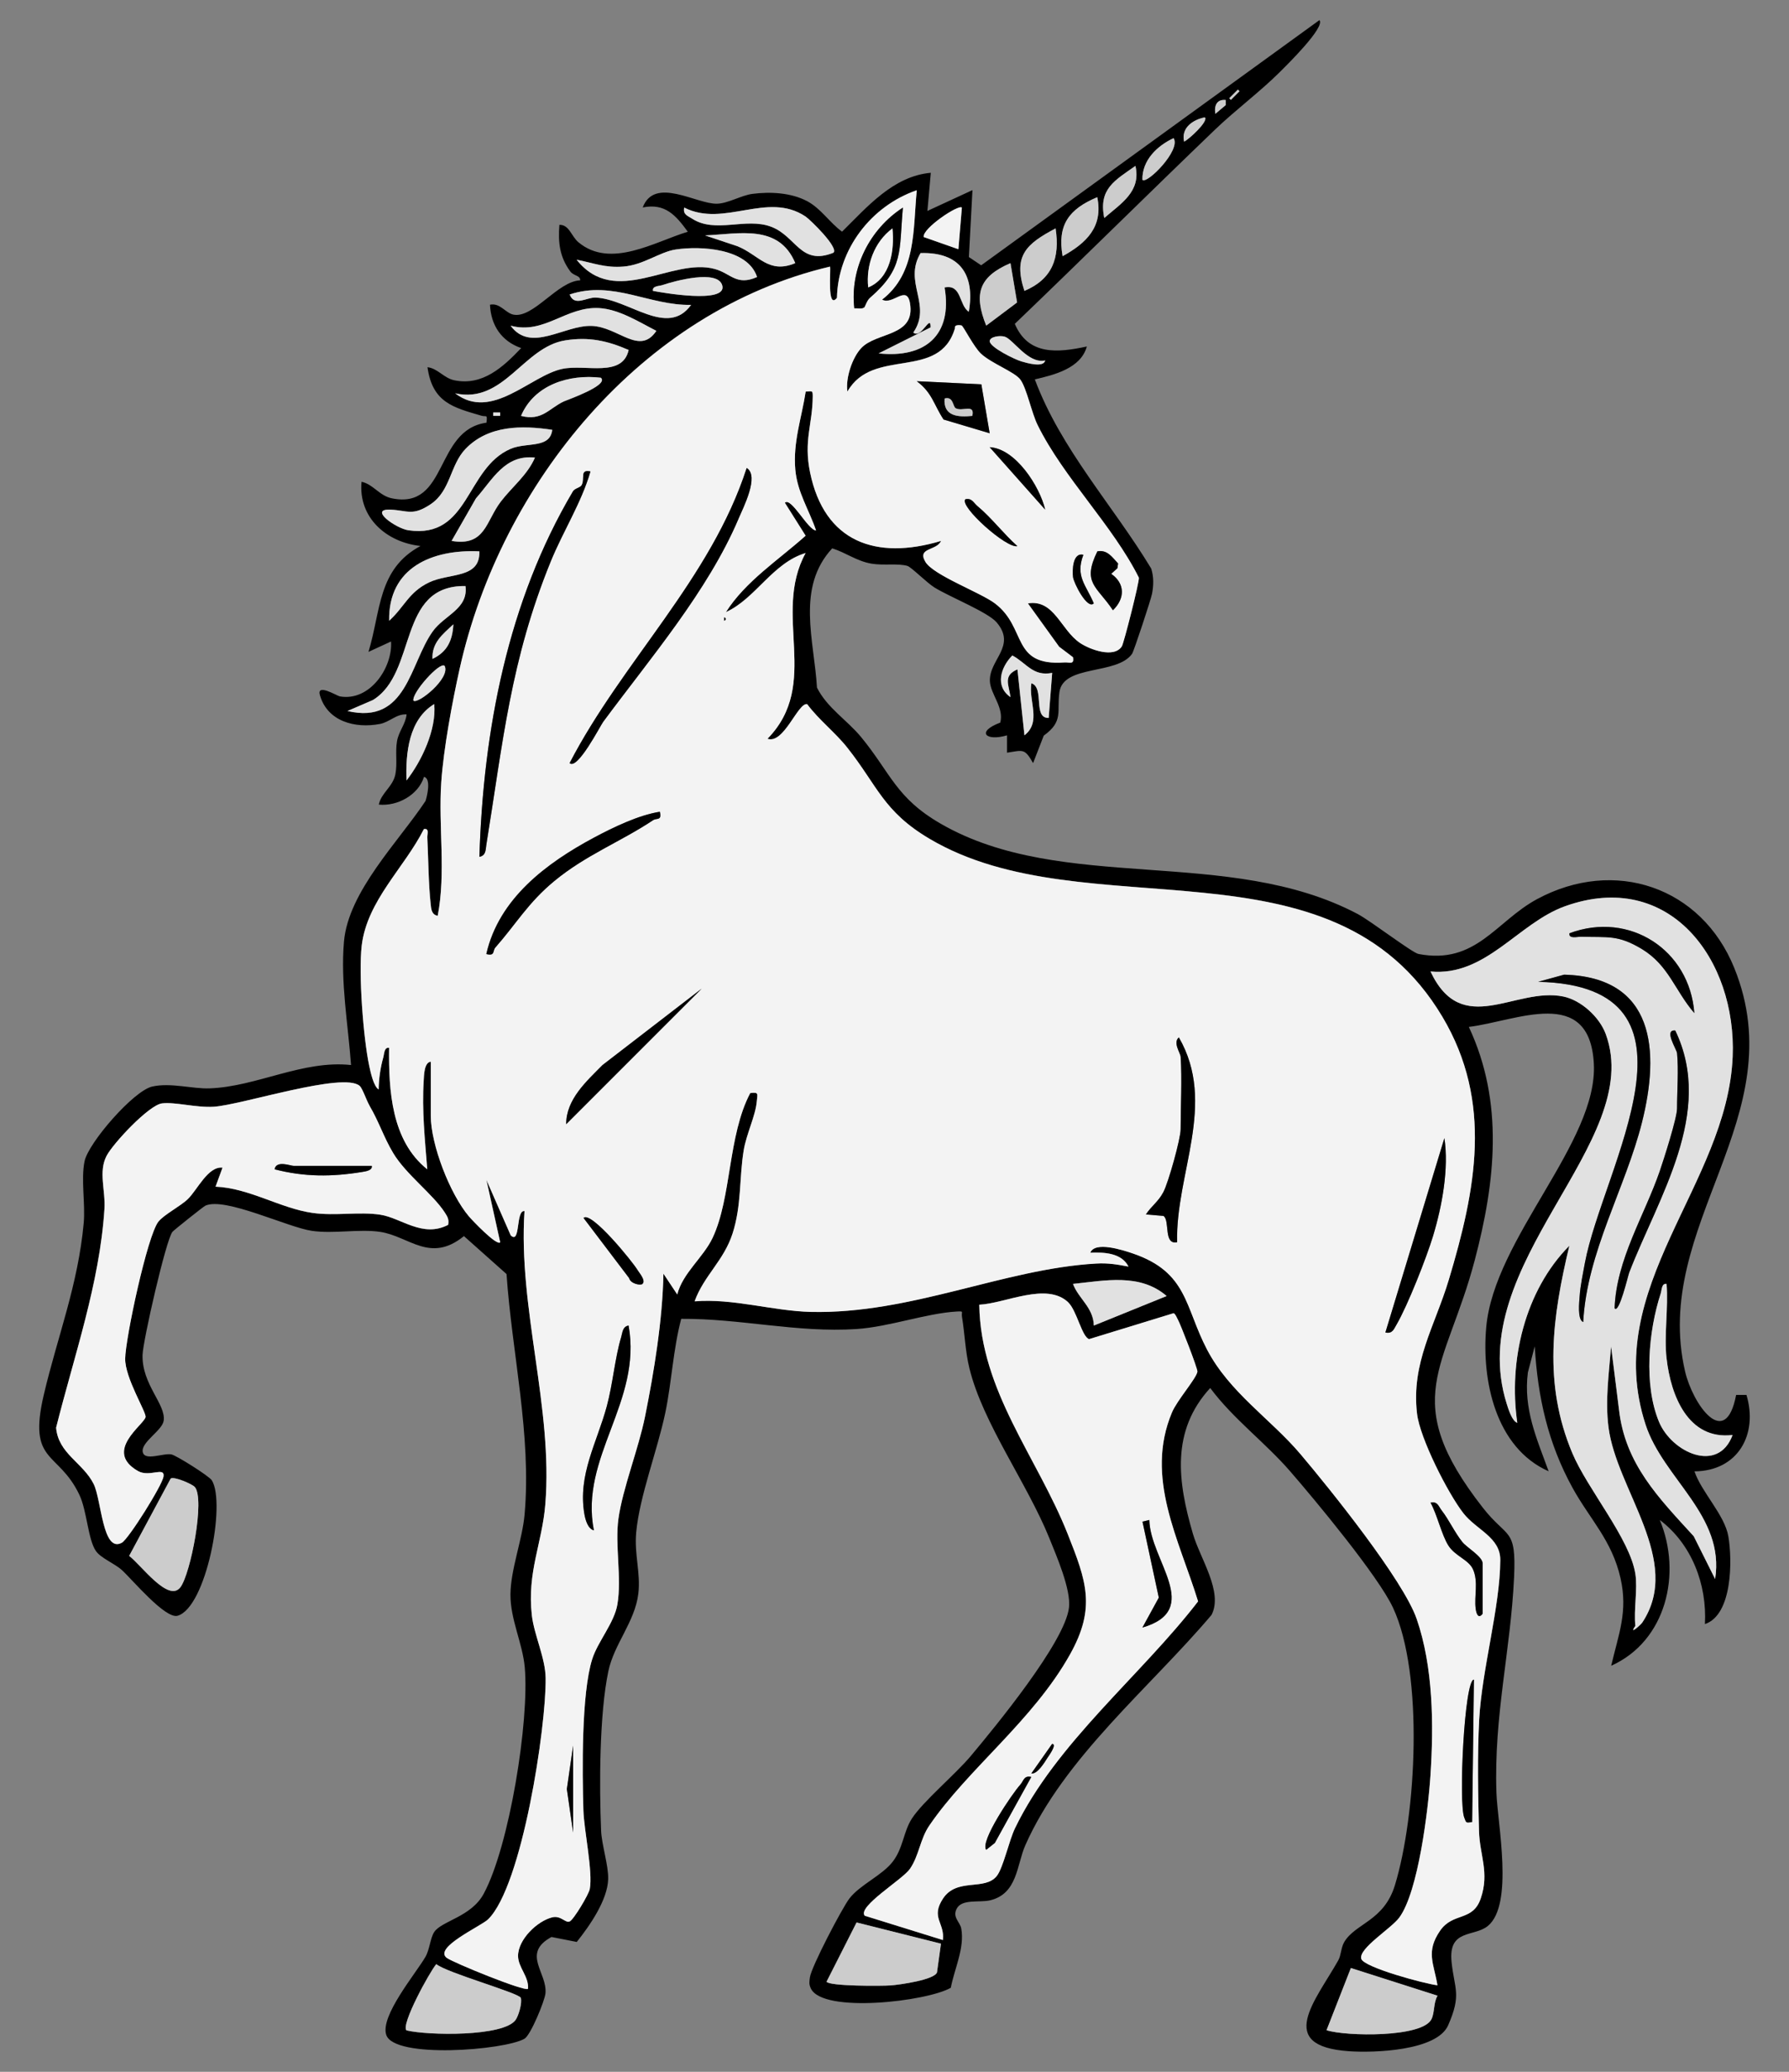 <?xml version="1.0" encoding="UTF-8" standalone="no"?>
<!DOCTYPE svg PUBLIC "-//W3C//DTD SVG 1.1//EN" "http://www.w3.org/Graphics/SVG/1.1/DTD/svg11.dtd">
<svg xmlns="http://www.w3.org/2000/svg" xmlns:xl="http://www.w3.org/1999/xlink" version="1.1" xmlns:dc="http://purl.org/dc/elements/1.1/" viewBox="54 60.75 256.5 297" width="256.5" height="297">
  <rect x="54" y="60.75" width="256.5" height="297" fill="#808080" stroke="none"/>
  <defs>
    <clipPath id="artboard_clip_path">
      <path d="M 54 60.75 L 310.5 60.75 L 310.5 346.5 L 295.926 357.75 L 54 357.75 Z"/>
    </clipPath>
  </defs>
  <g id="Unicorn_Passant_Regardant_(2)" stroke-opacity="1" fill="none" fill-opacity="1" stroke-dasharray="none" stroke="none">
    <title>Unicorn Passant Regardant (2)</title>
    <g id="Unicorn_Passant_Regardant_(2)_Art" clip-path="url(#artboard_clip_path)">
      <title>Art</title>
      <g id="Group_113">
        <g id="Graphic_183">
          <path d="M 243.174 63.635 C 244.065 64.635 238.401 70.18 237.465 71.11 C 234.708 73.858 231.069 76.585 228.237 79.303 C 218.612 88.54 209.13 97.947 199.499 107.175 C 201.436 111.739 205.661 111.321 209.827 110.42 C 208.966 113.555 205.163 114.486 202.371 115.138 C 206.119 125.177 213.57 133.18 219.055 142.254 C 219.433 143.448 219.408 144.672 219.169 145.892 C 219.01 146.703 216.571 154.109 216.312 154.477 C 214.147 157.543 206.458 155.98 205.895 159.967 C 205.502 162.749 206.522 164.143 203.65 166.203 L 202.122 170.14 C 200.898 168.005 200.709 168.289 198.385 168.652 L 198.385 166.164 C 195.304 167.065 193.92 165.646 197.414 164.337 C 197.986 162.187 196.006 160.256 195.926 158.404 C 195.792 155.314 199.783 153.387 196.901 149.978 C 195.652 148.505 190.167 146.325 187.977 144.966 C 186.877 144.284 184.658 142.04 184.1 141.875 C 182.771 141.482 180.666 141.845 178.949 141.552 C 176.804 141.183 175.306 139.979 173.32 139.357 C 168.114 144.986 170.737 152.531 171.135 159.32 C 172.578 162.217 175.47 163.989 177.471 166.422 C 181.731 171.604 182.448 175.137 188.923 178.86 C 206.398 188.904 230.144 181.991 248.669 191.781 C 250.515 192.757 256.463 197.326 257.379 197.505 C 265.621 199.087 268.478 192.826 274.38 189.641 C 285.475 183.658 297.937 187.859 302.656 199.515 C 311.311 220.902 290.75 236.366 295.598 257.34 C 296.663 261.959 301.372 268.802 302.919 260.719 L 304.403 260.719 C 306.1 266.393 303.158 271.629 296.947 271.674 C 297.947 274.65 301.277 277.915 301.805 280.996 C 302.387 284.425 302.392 292.254 298.445 293.568 C 298.759 287.889 296.554 282.096 291.975 278.642 C 295.17 286.302 292.91 295.997 285.007 299.541 C 286.082 294.937 287.426 291.782 286.346 286.999 C 285.116 281.539 281.931 278.533 279.442 273.993 C 275.938 267.608 274.465 260.998 274.047 253.751 L 273.062 257.489 C 272.39 262.73 274.326 266.946 276.038 271.664 C 268.423 268.285 266.412 258.649 267.089 251.019 C 268.219 238.257 283.145 224.451 282.518 213.203 C 281.891 201.954 271.419 207.135 264.595 207.962 C 269.667 218.777 268.403 230.18 265.442 241.408 C 261.325 257.011 254.427 261.302 266.596 276.875 C 270.14 281.409 271.414 279.642 271.081 286.864 C 270.598 297.351 268.174 306.648 268.552 317.722 C 268.702 322.172 271.076 333.784 267.313 336.85 C 265.332 338.462 261.614 337.223 262.122 342.031 C 262.53 345.908 263.575 346.645 261.634 351.074 C 260.021 354.757 250.998 355.051 247.399 354.797 C 236.778 354.056 242.621 347.555 245.871 341.782 C 246.299 341.02 246.255 339.955 246.728 339.154 C 248.33 336.437 252.416 336.168 253.999 330.997 C 257.065 320.958 258.165 300.755 253.73 291.234 C 251.615 286.69 242.626 275.87 238.968 271.654 C 235.375 267.513 230.821 264.163 227.516 259.724 C 221.862 265.886 222.857 273.172 225.032 280.618 C 226.072 284.177 229.402 288.96 227.705 292.254 C 218.93 302.632 206.567 312.686 201.003 325.278 C 199.768 328.075 199.903 332.231 195.951 333.167 C 194.433 333.525 191.899 332.923 191.158 334.381 C 190.526 335.625 191.655 336.262 191.825 337.228 C 192.317 340.025 190.844 342.966 190.322 345.704 C 186.897 347.67 172.011 349.412 170.264 345.818 C 169.96 345.191 170.04 344.848 170.119 344.216 C 170.304 342.743 174.728 334.291 175.783 332.908 C 177.286 330.947 180.432 329.628 181.975 327.652 C 183.498 325.706 183.523 323.332 184.737 321.455 C 186.34 318.982 190.999 315.09 193.183 312.482 C 196.707 308.271 206.711 296.127 207.269 291.189 C 207.562 288.586 205.477 283.803 204.462 281.28 C 201.286 273.396 194.93 264.806 192.994 256.912 C 192.392 254.463 192.332 251.965 191.924 249.506 C 191.805 248.789 192.278 248.7 191.193 248.759 C 186.803 249.008 181.502 250.964 176.774 251.273 C 168.323 251.825 160.066 249.745 151.669 249.809 C 150.51 254.194 150.315 258.788 149.4 263.218 C 148.28 268.608 145.692 275.223 145.214 280.429 C 144.925 283.589 145.876 286.262 145.522 289.199 C 145.03 293.26 142.048 296.4 141.222 300.327 C 139.928 306.489 139.918 316.772 140.182 323.167 C 140.267 325.218 141.252 328.16 141.197 330.125 C 141.113 333.132 138.53 336.84 136.693 339.134 L 133.07 338.422 C 128.725 340.786 132.507 343.539 132.204 346.52 C 132.099 347.57 130.088 352.498 129.197 353.01 C 126.341 354.658 110.513 355.917 109.378 352.453 C 108.488 349.74 113.599 343.678 114.988 341.289 C 115.615 340.214 115.68 338.587 116.257 337.711 C 117.312 336.113 121.558 335.551 123.349 332.231 C 127.037 325.407 129.919 307.435 129.237 299.76 C 128.929 296.316 127.167 292.906 127.187 289.328 C 127.207 285.749 128.894 281.479 129.212 277.871 C 130.228 266.463 127.401 254.727 126.624 243.389 L 120.517 237.949 C 115.67 241.891 112.658 237.974 108.532 237.347 C 105.511 236.889 101.898 237.65 98.727 237.197 C 95.253 236.7 86.225 232.295 83.438 233.589 C 83.164 233.713 78.913 237.103 78.724 237.337 C 77.789 238.496 74.499 252.945 74.439 254.976 C 74.32 259.211 77.803 262.053 77.47 264.407 C 77.271 265.831 74.175 267.493 74.469 268.907 C 74.748 270.246 77.415 269.016 78.58 269.245 C 79.277 269.385 83.99 272.351 84.368 272.953 C 86.424 276.243 83.552 291.224 79.456 292.374 C 77.694 292.867 72.956 287.173 71.488 285.834 C 70.432 284.873 68.471 284.127 67.755 283.097 C 66.605 281.444 66.481 277.348 65.376 275.024 C 62.34 268.663 57.95 270.624 60.279 260.699 C 62.24 252.343 65.196 244.957 66.003 236.063 C 66.252 233.285 65.585 229.856 66.122 227.223 C 66.66 224.59 73.155 217.11 75.818 216.512 C 78.48 215.915 81.526 216.856 84.035 216.771 C 90.774 216.542 97.418 212.675 104.332 213.427 C 103.909 207.608 102.809 201.601 103.316 195.738 C 103.938 188.551 111.145 181.404 115.008 175.575 C 115.237 174.909 115.849 172.335 114.789 172.116 C 113.982 174.724 110.971 176.357 108.313 176.093 C 108.637 174.436 110.329 173.54 110.687 171.753 C 110.996 170.2 110.653 168.607 110.921 167.01 C 111.155 165.596 112.166 164.541 112.295 163.162 C 110.807 163.073 109.896 164.262 108.453 164.536 C 104.924 165.203 100.957 164.193 99.867 160.41 C 99.359 158.653 102.301 160.505 102.719 160.579 C 107.034 161.346 110.319 156.428 110.065 152.71 L 106.83 154.199 C 108.627 148.321 108.134 142.328 114.291 139.018 C 109.433 138.496 105.362 134.982 105.835 129.816 C 107.497 130.149 108.378 131.816 110.175 132.185 C 118.297 133.852 116.257 122.375 123.747 121.345 C 123.892 120.06 123.747 120.553 123.026 120.344 C 118.949 119.155 115.998 118.443 115.291 113.391 C 116.745 113.55 117.645 114.959 119.134 115.263 C 123.2 116.104 126.146 113.356 128.725 110.649 C 125.903 109.663 124.389 107.404 124.25 104.432 C 125.679 104.119 126.465 105.617 127.6 105.851 C 130.457 106.438 133.956 101.058 137.186 100.938 C 137.206 100.202 136.265 100.336 135.757 99.649 C 134.239 97.584 134 95.513 134.204 92.985 C 135.618 92.94 135.902 94.617 136.932 95.478 C 141.546 99.326 147.857 95.409 152.615 93.97 C 150.893 91.611 149.365 89.839 146.15 90.491 C 147.852 85.987 153.854 90.028 156.801 89.954 C 158.378 89.914 160.285 88.754 161.867 88.545 C 164.416 88.212 167.402 88.361 169.711 89.58 C 171.717 90.641 172.956 92.681 174.733 93.96 C 178.342 90.402 182.084 85.997 187.455 85.519 L 186.967 90.989 L 193.427 88.003 L 192.915 97.599 L 194.677 98.783 Z M 231.488 73.599 L 230.248 74.838 L 230.482 75.072 L 231.721 73.833 L 231.488 73.599 Z M 229.736 75.082 C 228.481 74.958 228.053 75.878 228.252 77.068 L 229.736 75.819 Z M 226.749 77.571 C 225.022 77.914 223.315 79.084 223.773 81.05 C 224.405 80.781 227.317 78.128 226.749 77.571 Z M 217.795 86.525 C 218.428 87.206 223.365 82.259 222.265 80.557 C 219.911 81.647 217.731 83.737 217.795 86.525 Z M 212.326 91.999 C 214.744 89.904 217.631 88.197 216.795 84.534 C 213.844 86.619 211.474 87.819 212.326 91.999 Z M 115.764 212.949 L 115.764 220.663 C 115.764 224.819 118.502 231.882 121.229 235.107 C 121.682 235.644 125.216 239.377 125.718 238.825 L 123.737 229.871 L 127.226 237.829 C 128.665 239.203 127.918 234.151 129.202 234.35 C 128.272 248.212 133.323 262.636 132.184 276.397 C 131.721 282.031 129.556 286.088 130.253 292.279 C 130.571 295.101 132.194 298.381 132.233 301.298 C 132.323 308.296 128.869 331.106 123.976 335.884 C 122.991 336.845 116.088 339.935 118.059 341.404 C 118.974 342.086 129.262 346.281 129.7 345.838 C 129.879 344.116 128.272 342.767 128.277 341.11 C 128.287 338.756 131.034 336.113 133.179 335.59 C 134.438 335.282 135.07 336.466 135.688 336.173 C 136.27 335.894 138.41 332.315 138.559 331.534 C 139.027 329.075 137.728 323.098 137.644 320.231 C 137.479 314.751 137.345 303.513 138.913 298.565 C 139.704 296.077 142.073 293.384 142.521 290.726 C 143.168 286.904 142.143 282.235 142.671 278.433 C 143.268 274.123 145.552 268.404 146.478 263.825 C 147.797 257.265 148.987 249.964 149.121 243.319 L 151.102 246.301 C 151.873 243.235 154.85 240.995 156.173 238.178 C 158.901 232.394 158.358 223.505 161.564 217.433 C 162.853 217.254 162.589 217.582 162.504 218.623 C 162.335 220.693 161.001 223.306 160.618 225.7 C 159.981 229.682 160.334 233.514 159.035 237.556 C 157.781 241.463 154.929 243.598 153.59 247.286 C 159.095 246.828 164.824 248.675 170.239 248.799 C 184.613 249.138 197.932 242.622 211.141 241.871 C 212.903 241.771 214.117 241.99 215.8 242.304 C 214.789 240.313 212.261 240.243 210.325 240.313 C 210.977 238.641 214.944 239.92 216.437 240.428 C 224.296 243.125 223.858 248.077 227.058 254.194 C 230.283 260.366 236.111 264.064 240.446 269.175 C 244.781 274.287 255.199 287.242 257.12 292.817 C 259.499 299.705 259.574 307.942 259.096 315.219 C 258.777 320.121 257.359 331.917 254.621 335.63 C 253.462 337.203 248.748 340.06 249.176 341.538 C 249.53 342.762 258.299 345.132 260.096 345.331 C 259.574 342.17 258.394 340.533 260.479 337.502 C 262.326 334.819 265.158 336.242 266.303 332.883 C 267.572 329.155 266.148 326.716 266.054 323.202 C 265.919 318.141 265.81 312.282 266.079 307.261 C 266.472 299.954 269.075 291.159 269.105 284.361 C 269.12 281.106 265.675 280.046 263.814 277.661 C 261.594 274.815 257.583 266.911 257.17 263.402 C 256.304 256.081 259.728 250.84 261.729 244.175 C 265.591 231.309 268.089 218.737 260.808 206.503 C 244.906 179.796 209.767 194.285 187.281 180.986 C 180.616 177.044 179.835 173.41 175.475 167.906 C 173.763 165.746 171.399 163.929 169.731 161.684 C 168.412 161.396 166.392 167.473 164.042 166.641 C 171.757 158.723 164.66 148.848 169.507 140.014 C 164.759 141.442 162.34 146.549 158.08 148.485 C 160.887 144.06 165.605 141.019 169.507 137.53 L 166.531 132.807 C 167.442 131.931 169.841 136.734 171.005 136.784 C 170 133.817 168.318 131.314 168.029 128.069 C 167.681 124.127 168.935 120.673 169.517 116.87 C 170.453 116.83 170.538 116.636 170.528 117.627 C 170.483 121.593 169.209 123.903 170.139 128.437 C 172.195 138.471 179.601 141.069 188.923 138.277 C 188.316 139.715 185.459 139.203 186.673 141.268 C 187.798 143.189 194.547 145.653 196.643 147.231 C 201.296 150.74 198.897 156.249 206.602 155.697 C 207.348 155.642 208.045 156.075 207.841 154.95 L 205.855 153.447 L 201.376 147.231 C 205.168 146.618 206.079 151.058 208.871 152.92 C 210.275 153.855 213.759 155.149 214.854 153.372 C 215.133 152.92 217.362 144.185 217.288 143.548 C 213.515 136.022 206.517 129.248 202.779 121.688 C 201.903 119.921 201.227 116.487 200.321 115.188 C 199.549 114.073 196.14 112.844 194.632 111.42 C 193.646 110.489 192.188 107.657 191.909 107.419 C 191.82 107.344 190.785 107.205 190.929 107.757 C 188.704 115.407 179.178 110.415 175.5 116.87 C 175.211 114.969 176.172 112.032 177.476 110.639 C 179.681 108.285 185.295 109.036 184.469 104.193 C 184.006 101.476 181.975 104.547 180.472 103.686 C 185.409 99.863 184.887 93.657 185.444 88.008 C 178.904 90.262 174.151 96.449 173.997 103.437 C 172.518 105.239 173.165 99.186 173.001 98.957 C 145.965 105.323 125.803 130.114 119.905 156.598 C 118.845 161.356 117.596 168.08 117.267 172.873 C 116.834 179.204 117.964 185.793 116.755 192.025 C 115.854 191.841 115.824 191.044 115.744 190.303 C 115.436 187.411 115.411 183.793 115.266 180.816 C 115.242 180.259 115.585 179.453 114.774 179.587 C 111.991 185.132 106.626 189.825 105.86 196.31 C 105.387 200.312 106.084 209.52 106.94 213.541 C 107.114 214.352 107.562 216.497 108.293 216.911 C 108.308 215.403 108.537 213.78 108.95 212.337 C 109.095 211.824 109.065 210.828 109.787 210.943 C 109.717 217.025 110.115 224.267 115.261 228.358 C 114.928 224.162 114.47 219.872 114.749 215.646 C 114.794 214.93 114.804 213.028 115.764 212.929 Z M 211.32 89.018 C 207.284 90.72 205.557 92.965 206.353 97.474 C 209.757 95.598 212.196 93.254 211.32 89.018 Z M 173.499 96.977 C 174.265 96.24 170.159 92.238 169.482 91.785 C 164.003 88.132 157.836 93.428 152.097 90.511 C 151.893 91.512 152.575 91.676 153.237 92.104 C 156.577 94.259 160.932 91.9 164.54 93.249 C 168.148 94.597 168.761 98.893 173.494 96.981 Z M 191.909 90.511 C 191.456 89.999 186.191 93.527 186.439 94.732 L 191.412 96.479 L 191.909 90.511 Z M 200.878 102.451 C 204.885 100.759 205.99 97.728 205.348 93.493 C 201.142 95.712 199.216 97.405 200.878 102.451 Z M 168.024 98.47 C 165.655 92.816 159.961 94.294 155.088 94.498 L 159.747 96.051 C 162.848 97.32 164.197 100.077 168.024 98.47 Z M 162.549 100.46 C 161.225 96.359 154.501 95.966 150.888 96.514 C 148.563 96.867 146.279 98.733 143.387 98.962 C 140.754 99.171 139.132 98.455 136.673 97.977 C 142.223 104.955 150.296 97.604 156.492 99.306 C 158.811 99.943 159.578 101.774 162.554 100.456 Z M 192.905 105.438 C 193.826 100.077 191.586 96.862 185.987 97.031 C 183.478 101.247 187.684 104.417 184.946 108.424 C 186.121 109.37 187.435 105.632 187.435 107.677 L 179.974 111.41 C 186.614 112.127 190.595 108.832 189.431 101.959 C 191.914 101.446 191.461 104.502 192.905 105.438 Z M 198.877 98.475 C 194.328 100.426 193.587 102.899 195.403 107.428 L 199.828 104.109 L 198.882 98.475 Z M 147.618 102.446 C 148.892 102.695 158.189 104.333 157.567 101.71 C 156.995 99.296 150.669 101.038 149.006 101.605 C 148.484 101.784 147.503 101.715 147.618 102.441 Z M 153.093 104.452 C 147.085 104.582 141.914 100.898 135.673 102.959 C 136.35 104.751 138.087 103.352 139.401 103.407 C 144.169 103.616 149.688 109.185 153.088 104.447 Z M 127.212 107.438 C 130.108 111.39 134.876 107.339 138.833 107.468 C 142.646 107.598 145.707 111.788 148.106 108.175 C 145.607 106.901 142.76 105.079 139.918 104.915 C 135.135 104.636 132.054 108.747 127.212 107.433 Z M 203.854 112.416 C 201.426 112.983 199.266 109.37 198.041 109.011 C 197.315 108.802 195.876 109.031 195.901 109.673 C 195.936 110.549 199.504 112.296 200.46 112.565 C 201.142 112.759 203.645 113.516 203.849 112.416 Z M 144.134 110.922 C 141.083 109.594 138.425 109.006 135.046 109.544 C 129.018 110.499 126.241 118.697 119.258 117.134 C 124.534 121.165 130.029 114.586 134.647 113.625 C 137.992 112.933 143.228 114.919 144.134 110.922 Z M 140.147 114.899 C 135.608 114.357 130.591 115.9 128.705 120.369 C 131.701 121.15 132.721 119.284 134.837 118.294 C 135.26 118.094 141.381 115.979 140.147 114.899 Z M 125.713 119.881 L 124.723 119.881 L 124.723 120.369 L 125.713 120.369 Z M 133.179 122.365 C 128.839 121.708 124.031 121.683 120.741 125.102 C 118.516 127.417 118.621 131.115 115.734 133.036 C 113.151 134.758 112.469 133.927 110.025 133.807 C 106.741 133.648 110.772 136.505 112.559 136.764 C 121.324 138.033 120.726 127.889 127.202 125.092 C 129.511 124.092 132.861 125.107 133.179 122.36 Z M 130.696 126.352 C 126.37 125.884 124.638 129.502 122.244 132.19 L 118.75 138.292 C 123.588 139.123 123.643 135.485 125.803 132.658 C 127.406 130.562 129.606 128.865 130.696 126.357 Z M 122.727 139.785 C 116.003 139.471 109.657 142.084 109.792 149.734 C 111.996 147.743 112.599 145.643 115.495 144.244 C 118.392 142.846 122.871 143.747 122.722 139.78 Z M 120.736 144.762 C 110.891 144.608 113.893 157.16 107.467 161.102 L 103.819 162.675 C 112.34 164.685 112.728 155.891 116.043 151.262 C 117.735 148.903 121.174 148.047 120.736 144.762 Z M 119.004 150.247 C 117.461 151.68 115.903 152.875 116.008 155.204 C 118.143 154.194 118.88 152.546 119.004 150.247 Z M 204.86 157.205 C 202.103 157.757 201.182 155.801 199.141 154.711 C 197.484 156.379 196.608 159.116 198.877 160.684 C 198.653 158.922 197.752 157.613 199.873 156.702 L 200.878 166.154 C 203.347 164.243 201.441 161.241 201.874 158.693 C 203.815 159.335 202.033 163.715 204.352 163.665 L 204.855 157.2 Z M 117.75 156.209 C 117.113 155.508 113.037 160.052 113.276 161.182 C 113.868 161.779 118.636 157.966 117.75 156.209 Z M 112.285 172.629 C 114.475 169.832 116.6 165.308 116.257 161.679 C 112.604 163.899 112.141 168.732 112.285 172.629 Z M 288.471 286.362 C 288.819 288.581 288.217 291.508 288.471 293.827 C 287.46 295.266 289.247 293.668 289.471 293.334 C 295.324 284.505 285.748 274.332 284.618 265.333 C 284.131 261.456 284.693 257.609 284.992 253.766 L 286.127 262.825 C 287.007 270.644 291.84 275.491 296.842 280.976 L 299.908 287.108 C 301.347 278.015 292.487 272.769 289.939 264.98 C 283.484 245.235 301.65 230.682 302.422 212.227 C 302.999 198.351 293.378 185.276 278.377 190.666 C 271.663 193.075 267.039 200.765 259.101 200.013 C 263.64 209.674 271.23 202.178 278.153 203.607 C 280.687 204.129 283.329 206.543 284.225 208.982 C 289.959 224.575 263.67 241.881 270.03 261.998 C 270.249 262.685 270.792 264.497 271.544 264.711 C 270.254 255.817 272.624 245.768 279.009 239.328 C 276.565 249.561 275.237 259.047 279.422 269.031 C 281.592 274.212 287.679 281.305 288.471 286.362 Z M 106.979 219.255 C 106.527 218.488 105.984 216.796 105.566 216.423 C 103.262 214.357 88.639 219.155 84.647 219.409 C 82.139 219.568 79.083 218.702 77.236 218.926 C 75.39 219.15 70.203 224.675 69.283 226.437 C 68.078 228.736 69.148 231.354 68.969 234.097 C 68.287 244.713 64.604 255.19 62.041 265.418 C 62.359 269.151 65.898 270.43 67.421 273.481 C 68.561 275.77 68.69 283.435 71.468 281.907 C 72.428 281.379 77.256 273.695 77.44 272.426 C 77.659 270.932 75.429 272.58 73.767 271.624 C 68.8 268.767 74.658 264.99 74.867 263.895 C 74.996 263.203 71.916 258.305 71.945 255.528 C 71.975 252.626 75.121 237.864 76.714 235.873 C 77.53 234.853 79.904 233.644 80.939 232.633 C 82.308 231.294 83.831 227.905 85.901 228.139 L 84.901 230.866 C 89.729 231.061 94.203 233.982 98.812 234.629 C 102.077 235.087 105.526 234.43 108.512 234.883 C 111.499 235.336 114.565 238.243 118.248 236.341 C 118.402 235.58 118.168 235.182 117.775 234.579 C 116.068 231.932 112.225 229.134 110.374 226.054 C 108.995 223.754 108.353 221.599 106.975 219.26 Z M 210.832 250.77 L 221.269 246.539 C 217.437 243.235 212.41 244.33 207.841 244.802 C 208.652 246.953 210.753 248.162 210.832 250.77 Z M 292.95 255.503 C 292.572 252.154 293.224 248.222 292.95 244.802 C 292.224 244.688 292.273 245.663 292.104 246.191 C 290.347 251.581 289.655 259.236 291.86 264.562 C 293.677 268.956 300.351 272.062 302.417 266.458 C 296.041 267.224 293.547 260.789 292.955 255.503 Z M 207.169 247.46 C 204.068 244.484 198.106 247.615 194.398 247.784 C 194.577 260.157 202.695 269.613 207.075 280.648 C 209.757 287.397 211.156 291.209 207.423 297.889 C 202.112 307.4 192.755 314.333 187.216 322.476 C 185.907 324.402 185.768 326.766 184.449 328.667 C 183.379 330.21 176.888 334.067 177.973 335.376 L 189.177 338.86 C 189.481 336.392 187.385 335.655 189.197 332.913 C 191.193 329.882 195.179 331.843 196.906 329.678 C 197.832 328.518 198.658 324.626 199.519 322.834 C 205.442 310.565 217.561 300.969 225.769 290.313 C 223.036 281.424 218.099 272.56 222.026 263.223 C 222.758 261.486 225.525 258.36 225.674 257.38 C 225.734 256.986 223.23 250.536 222.872 249.919 C 222.698 249.615 222.578 249.192 222.27 248.998 L 210.146 252.716 C 209.125 252.427 208.379 248.635 207.159 247.46 Z M 78.475 272.704 L 72.518 283.798 C 74.21 285.053 78.152 290.557 79.869 288.288 C 81.322 286.372 83.428 275.621 81.925 273.914 C 81.556 273.491 78.943 272.366 78.475 272.709 Z M 188.913 339.383 L 176.809 336.342 L 172.503 344.838 C 172.966 345.485 180.372 345.465 181.726 345.361 C 183.08 345.256 187.928 344.569 188.336 343.509 L 188.908 339.383 Z M 112.275 351.806 C 115.291 352.543 126.221 352.747 127.933 350.293 C 128.356 349.686 128.899 347.834 128.665 347.142 C 128.431 346.45 118.024 343.544 116.551 342.31 C 115.57 343.469 111.469 350.98 112.27 351.801 Z M 260.106 346.839 L 247.683 342.872 L 244.194 351.786 C 246.956 352.677 257.936 352.871 259.24 350.203 C 259.713 349.243 259.514 347.839 260.106 346.839 Z" fill="black"/>
        </g>
        <g id="Graphic_182">
          <path d="M 115.764 212.949 C 114.799 213.048 114.794 214.95 114.749 215.666 C 114.475 219.897 114.928 224.182 115.261 228.378 C 110.115 224.287 109.717 217.04 109.787 210.963 C 109.065 210.848 109.1 211.839 108.95 212.356 C 108.537 213.805 108.308 215.427 108.293 216.93 C 107.562 216.517 107.114 214.372 106.94 213.561 C 106.084 209.544 105.392 200.332 105.86 196.33 C 106.626 189.845 111.991 185.151 114.774 179.607 C 115.59 179.473 115.242 180.279 115.266 180.836 C 115.411 183.813 115.431 187.431 115.744 190.323 C 115.824 191.064 115.854 191.861 116.755 192.045 C 117.964 185.813 116.834 179.224 117.267 172.893 C 117.591 168.1 118.845 161.371 119.905 156.618 C 125.803 130.134 145.965 105.343 173.001 98.977 C 173.17 99.206 172.523 105.258 173.997 103.457 C 174.151 96.469 178.904 90.282 185.444 88.028 C 184.887 93.677 185.409 99.883 180.472 103.706 C 181.97 104.572 184.001 101.496 184.469 104.213 C 185.295 109.056 179.676 108.304 177.476 110.659 C 176.172 112.052 175.211 114.994 175.5 116.89 C 179.178 110.435 188.704 115.427 190.929 107.777 C 190.785 107.224 191.82 107.359 191.909 107.438 C 192.193 107.672 193.651 110.509 194.632 111.44 C 196.14 112.864 199.549 114.093 200.321 115.208 C 201.227 116.507 201.903 119.941 202.779 121.708 C 206.517 129.268 213.515 136.042 217.288 143.567 C 217.362 144.21 215.133 152.939 214.854 153.392 C 213.759 155.169 210.275 153.875 208.871 152.939 C 206.079 151.078 205.168 146.638 201.376 147.251 L 205.855 153.467 L 207.841 154.97 C 208.05 156.09 207.348 155.662 206.602 155.717 C 198.897 156.269 201.296 150.759 196.643 147.251 C 194.552 145.673 187.803 143.209 186.673 141.288 C 185.459 139.217 188.316 139.735 188.923 138.297 C 179.601 141.089 172.2 138.491 170.139 128.457 C 169.209 123.918 170.483 121.613 170.528 117.647 C 170.538 116.656 170.453 116.85 169.517 116.89 C 168.93 120.693 167.676 124.142 168.029 128.089 C 168.318 131.334 170 133.837 171.005 136.804 C 169.841 136.754 167.442 131.951 166.531 132.827 L 169.507 137.55 C 165.605 141.039 160.887 144.08 158.08 148.505 C 162.34 146.569 164.759 141.462 169.507 140.034 C 164.66 148.868 171.762 158.743 164.042 166.661 C 166.392 167.493 168.412 161.415 169.731 161.704 C 171.399 163.949 173.763 165.761 175.475 167.926 C 179.84 173.43 180.621 177.064 187.281 181.006 C 209.767 194.304 244.906 179.816 260.808 206.523 C 268.089 218.752 265.586 231.329 261.729 244.195 C 259.728 250.86 256.304 256.096 257.17 263.422 C 257.583 266.931 261.594 274.834 263.814 277.681 C 265.671 280.065 269.115 281.126 269.105 284.381 C 269.075 291.179 266.472 299.979 266.079 307.28 C 265.81 312.302 265.914 318.16 266.054 323.222 C 266.148 326.736 267.577 329.175 266.303 332.903 C 265.158 336.262 262.331 334.834 260.479 337.522 C 258.394 340.553 259.574 342.19 260.096 345.351 C 258.304 345.147 249.535 342.782 249.176 341.558 C 248.748 340.08 253.462 337.218 254.621 335.65 C 257.359 331.942 258.777 320.146 259.096 315.239 C 259.569 307.967 259.494 299.725 257.12 292.837 C 255.199 287.267 244.672 274.187 240.446 269.195 C 236.221 264.203 230.283 260.386 227.058 254.214 C 223.858 248.092 224.296 243.14 216.437 240.447 C 214.948 239.935 210.977 238.661 210.325 240.333 C 212.261 240.263 214.789 240.333 215.8 242.324 C 214.117 242.01 212.903 241.791 211.141 241.891 C 197.932 242.642 184.608 249.157 170.239 248.819 C 164.824 248.69 159.095 246.848 153.59 247.306 C 154.924 243.618 157.781 241.483 159.035 237.576 C 160.334 233.534 159.976 229.702 160.618 225.72 C 161.001 223.321 162.335 220.708 162.504 218.643 C 162.589 217.602 162.848 217.269 161.564 217.453 C 158.353 223.525 158.901 232.414 156.173 238.198 C 154.845 241.015 151.873 243.25 151.102 246.32 L 149.121 243.339 C 148.987 249.984 147.802 257.285 146.478 263.845 C 145.557 268.429 143.268 274.143 142.671 278.453 C 142.143 282.26 143.168 286.924 142.521 290.746 C 142.073 293.399 139.699 296.092 138.913 298.585 C 137.345 303.533 137.479 314.776 137.644 320.251 C 137.728 323.118 139.027 329.095 138.559 331.554 C 138.41 332.335 136.27 335.914 135.688 336.193 C 135.07 336.491 134.443 335.307 133.179 335.61 C 131.034 336.133 128.287 338.776 128.277 341.13 C 128.272 342.782 129.874 344.136 129.7 345.858 C 129.262 346.301 118.974 342.105 118.059 341.424 C 116.093 339.955 122.996 336.865 123.976 335.904 C 128.869 331.126 132.323 308.321 132.233 301.318 C 132.194 298.401 130.571 295.121 130.253 292.299 C 129.556 286.108 131.716 282.051 132.184 276.417 C 133.318 262.655 128.272 248.232 129.202 234.37 C 127.913 234.171 128.665 239.223 127.226 237.849 L 123.737 229.891 L 125.718 238.845 C 125.216 239.397 121.687 235.664 121.229 235.127 C 118.502 231.902 115.764 224.834 115.764 220.683 L 115.764 212.969 Z M 177.884 104.83 C 178.028 104.746 178.257 103.845 178.71 103.452 C 183.617 99.211 182.886 96.792 183.453 90.511 C 178.685 93.597 175.833 99.261 176.49 104.945 C 176.943 104.9 177.466 105.079 177.884 104.83 Z M 195.891 122.858 L 194.697 115.845 L 185.439 115.402 C 187.664 117.054 187.863 118.737 189.281 120.892 L 195.886 122.863 Z M 203.854 133.812 C 203.078 130.463 199.594 125.043 195.896 124.858 Z M 159.876 135.136 C 160.568 133.509 162.908 128.975 161.061 127.84 C 155.935 143.702 143.238 155.552 135.673 170.14 C 136.788 171.206 140.077 164.775 140.481 164.233 C 147.264 155.055 155.472 145.489 159.881 135.136 Z M 138.654 128.337 C 137.056 128.004 137.942 129.373 137.395 130.318 C 137.191 130.672 136.409 130.761 136.155 131.189 C 126.813 146.957 123.295 165.407 122.737 183.584 C 123.703 183.38 123.613 182.583 123.733 181.847 C 126.117 167.124 127.202 155.408 132.945 141.288 C 134.727 136.913 137.36 132.842 138.659 128.342 Z M 192.412 132.319 C 191.461 133.28 198.325 139.431 199.863 139.038 C 197.902 137.301 196.14 134.957 194.149 133.31 C 193.587 132.847 193.343 132.1 192.407 132.319 Z M 214.212 142.199 L 214.311 141.532 C 213.46 140.631 212.769 139.521 211.34 139.79 C 209.095 144.374 211.27 144.762 213.57 148.236 C 215.307 146.559 215.332 144.404 213.326 143.015 L 214.217 142.204 Z M 209.329 140.283 C 207.771 139.894 207.737 142.562 207.846 143.468 C 207.956 144.374 209.902 148.181 210.822 147.246 C 209.732 144.618 208.14 143.393 209.329 140.283 Z M 157.821 149.241 L 157.821 149.739 C 158.144 149.575 158.144 149.406 157.821 149.241 Z M 148.608 177.113 C 145.552 177.596 141.924 179.343 139.142 180.831 C 132.328 184.48 125.524 189.566 123.723 197.51 C 125.012 197.838 124.599 197.057 125.017 196.579 C 128.043 193.14 129.705 190.168 133.438 187.073 C 138.007 183.29 142.904 181.463 147.613 178.338 C 148.185 177.959 148.902 178.462 148.603 177.108 Z M 154.581 202.497 L 140.386 213.432 C 138.111 215.736 135.155 218.349 135.18 221.908 L 154.581 202.502 Z M 223.27 212.202 C 223.489 215.537 223.27 219.265 223.27 222.654 C 223.27 224.003 221.513 230.269 220.802 231.633 C 220.09 232.997 219.109 233.609 218.293 234.843 L 220.817 235.062 C 221.777 235.749 220.772 239.233 222.768 238.83 C 222.529 229.005 228.516 218.971 223.016 209.47 C 222.131 210.206 223.235 211.69 223.265 212.207 Z M 252.635 251.765 C 253.636 251.97 253.83 251.308 254.228 250.626 C 255.821 247.903 258.518 241.05 259.459 237.939 C 260.763 233.634 261.749 228.273 261.087 223.898 L 252.63 251.76 Z M 146.12 244.797 C 146.627 244.29 145.652 243.23 145.393 242.792 C 144.761 241.712 138.763 234.301 137.664 235.346 L 144.208 243.976 C 144.373 244.758 145.836 245.081 146.12 244.797 Z M 139.152 280.135 C 137.071 269.633 146.095 261.715 144.129 250.77 C 143.253 250.924 143.263 251.77 143.064 252.437 C 142.168 255.409 141.874 259.112 141.008 262.327 C 139.61 267.508 136.822 272.157 137.788 277.776 C 137.922 278.567 138.251 279.891 139.157 280.135 Z M 266.571 292.085 L 266.571 284.868 C 266.571 283.888 264.282 282.584 263.665 281.802 C 262.515 280.344 261.763 278.642 260.713 277.288 C 260.24 276.681 260.131 275.939 259.106 276.163 C 260.066 277.905 260.659 280.717 261.664 282.31 C 262.669 283.903 264.59 284.331 265.203 285.739 C 265.989 287.556 265.347 289.532 265.576 291.349 C 265.671 292.08 265.964 292.892 266.571 292.085 Z M 265.073 321.943 L 265.327 301.537 C 263.958 301.502 263.102 319.335 263.953 321.331 C 264.257 322.043 264.083 322.082 265.078 321.948 Z M 136.17 323.441 L 136.17 310.998 L 135.274 317.22 Z" fill="#f3f3f3"/>
        </g>
        <g id="Graphic_181">
          <path d="M 207.169 247.46 C 208.389 248.63 209.135 252.422 210.156 252.716 L 222.28 248.998 C 222.583 249.192 222.703 249.615 222.882 249.919 C 223.24 250.536 225.744 256.986 225.684 257.38 C 225.53 258.355 222.763 261.481 222.036 263.223 C 218.109 272.56 223.046 281.424 225.779 290.313 C 217.571 300.969 205.447 310.57 199.529 322.834 C 198.663 324.626 197.837 328.518 196.916 329.678 C 195.189 331.843 191.203 329.887 189.207 332.913 C 187.395 335.66 189.49 336.392 189.187 338.86 L 177.983 335.376 C 176.898 334.067 183.388 330.205 184.459 328.667 C 185.778 326.766 185.917 324.397 187.226 322.476 C 192.765 314.338 202.122 307.405 207.433 297.889 C 211.161 291.209 209.762 287.397 207.085 280.648 C 202.7 269.613 194.587 260.157 194.408 247.784 C 198.111 247.615 204.078 244.479 207.179 247.46 Z M 218.786 278.642 L 217.805 278.881 L 220.145 289.776 L 217.795 294.066 C 226.54 291.503 218.895 284.45 218.786 278.642 Z M 204.148 312.79 C 204.268 312.596 205.636 310.769 204.85 310.745 L 201.869 314.98 C 202.71 315.129 203.755 313.417 204.148 312.795 Z M 201.864 315.478 C 200.784 315.229 200.759 316.08 200.266 316.613 C 199.186 317.782 194.453 324.735 195.398 325.925 L 196.633 324.944 L 201.864 315.478 Z" fill="#f3f3f3"/>
        </g>
        <g id="Graphic_180">
          <path d="M 106.979 219.255 C 108.358 221.594 109 223.744 110.379 226.049 C 112.23 229.129 116.073 231.927 117.78 234.574 C 118.168 235.177 118.407 235.575 118.253 236.336 C 114.575 238.238 111.553 235.341 108.517 234.878 C 105.481 234.415 102.082 235.082 98.817 234.624 C 94.208 233.977 89.734 231.056 84.906 230.861 L 85.906 228.134 C 83.836 227.9 82.313 231.29 80.944 232.628 C 79.909 233.644 77.535 234.853 76.718 235.868 C 75.126 237.859 71.98 252.622 71.95 255.523 C 71.921 258.305 75.006 263.198 74.872 263.89 C 74.663 264.985 68.805 268.762 73.772 271.619 C 75.434 272.575 77.664 270.927 77.445 272.421 C 77.256 273.69 72.433 281.374 71.473 281.902 C 68.695 283.43 68.566 275.765 67.426 273.476 C 65.903 270.425 62.364 269.146 62.046 265.413 C 64.609 255.185 68.292 244.708 68.974 234.092 C 69.148 231.349 68.083 228.731 69.288 226.432 C 70.213 224.665 75.34 219.145 77.241 218.921 C 79.142 218.697 82.144 219.563 84.652 219.404 C 88.644 219.15 103.262 214.357 105.571 216.418 C 105.989 216.791 106.532 218.483 106.984 219.25 Z M 107.303 227.88 L 96.104 227.88 C 95.671 227.88 93.586 227.039 93.372 228.373 C 97.652 229.483 101.599 229.463 105.939 228.751 C 106.392 228.677 107.432 228.542 107.303 227.88 Z" fill="#f3f3f3"/>
        </g>
        <g id="Group_175">
          <g id="Graphic_179">
            <path d="M 112.275 351.806 C 111.469 350.985 115.57 343.474 116.555 342.315 C 118.029 343.549 128.441 346.465 128.67 347.147 C 128.899 347.829 128.361 349.691 127.938 350.298 C 126.226 352.747 115.296 352.543 112.28 351.811 Z" fill="#ccc"/>
          </g>
          <g id="Graphic_178">
            <path d="M 188.913 339.383 L 188.341 343.509 C 187.933 344.564 183.08 345.256 181.731 345.361 C 180.382 345.465 172.966 345.485 172.508 344.838 L 176.814 336.342 L 188.918 339.383 Z" fill="#ccc"/>
          </g>
          <g id="Graphic_177">
            <path d="M 260.106 346.839 C 259.514 347.834 259.713 349.243 259.24 350.203 C 257.931 352.866 246.956 352.677 244.194 351.786 L 247.683 342.872 L 260.106 346.839 Z" fill="#ccc"/>
          </g>
          <g id="Graphic_176">
            <path d="M 78.475 272.704 C 78.943 272.366 81.556 273.491 81.925 273.909 C 83.428 275.621 81.317 286.366 79.869 288.283 C 78.152 290.552 74.21 285.053 72.518 283.793 L 78.475 272.699 Z" fill="#ccc"/>
          </g>
        </g>
        <g id="Graphic_174">
          <path d="M 210.832 250.77 C 210.758 248.162 208.652 246.953 207.841 244.802 C 212.405 244.335 217.437 243.235 221.269 246.539 Z" fill="#e1e1e1"/>
        </g>
        <g id="Graphic_173">
          <path d="M 204.86 157.205 L 204.357 163.67 C 202.038 163.72 203.82 159.335 201.879 158.698 C 201.446 161.251 203.352 164.247 200.883 166.159 L 199.878 156.707 C 197.757 157.618 198.658 158.927 198.882 160.689 C 196.613 159.116 197.484 156.384 199.146 154.716 C 201.187 155.806 202.107 157.762 204.865 157.21 Z" fill="#e1e1e1"/>
        </g>
        <g id="Graphic_172">
          <path d="M 191.909 90.511 L 191.412 96.479 L 186.439 94.732 C 186.191 93.527 191.456 89.999 191.909 90.511 Z" fill="#f3f3f3"/>
        </g>
        <g id="Group_163">
          <g id="Graphic_171">
            <path d="M 198.877 98.475 L 199.823 104.109 L 195.398 107.428 C 193.582 102.899 194.328 100.426 198.872 98.475 Z" fill="#ccc"/>
          </g>
          <g id="Graphic_170">
            <path d="M 200.878 102.451 C 199.221 97.405 201.147 95.712 205.348 93.493 C 205.99 97.728 204.88 100.754 200.878 102.451 Z" fill="#ccc"/>
          </g>
          <g id="Graphic_169">
            <path d="M 211.32 89.018 C 212.196 93.259 209.757 95.598 206.353 97.474 C 205.562 92.965 207.289 90.715 211.32 89.018 Z" fill="#ccc"/>
          </g>
          <g id="Graphic_168">
            <path d="M 212.326 91.999 C 211.474 87.819 213.844 86.619 216.795 84.534 C 217.631 88.197 214.744 89.904 212.326 91.999 Z" fill="#ccc"/>
          </g>
          <g id="Graphic_167">
            <path d="M 217.795 86.525 C 217.736 83.737 219.911 81.647 222.265 80.557 C 223.36 82.259 218.428 87.211 217.795 86.525 Z" fill="#ccc"/>
          </g>
          <g id="Graphic_166">
            <path d="M 226.749 77.571 C 227.312 78.128 224.4 80.786 223.773 81.05 C 223.315 79.079 225.027 77.914 226.749 77.571 Z" fill="#ccc"/>
          </g>
          <g id="Graphic_165">
            <path d="M 229.736 75.082 L 229.736 75.819 L 228.252 77.068 C 228.058 75.873 228.481 74.958 229.736 75.082 Z" fill="#ccc"/>
          </g>
          <g id="Graphic_164">
            <path d="M 230.246 74.833 L 231.485 73.594 L 231.717 73.826 L 230.478 75.065 Z" fill="#ccc"/>
          </g>
        </g>
        <g id="Group_144">
          <g id="Graphic_162">
            <path d="M 133.179 122.365 C 132.861 125.112 129.511 124.097 127.202 125.097 C 120.726 127.894 121.324 138.038 112.559 136.769 C 110.772 136.51 106.741 133.653 110.025 133.812 C 112.469 133.932 113.151 134.758 115.734 133.041 C 118.621 131.12 118.516 127.422 120.741 125.107 C 124.031 121.688 128.839 121.713 133.179 122.37 Z" fill="#e1e1e1"/>
          </g>
          <g id="Graphic_161">
            <path d="M 192.905 105.438 C 191.461 104.502 191.914 101.446 189.431 101.959 C 190.595 108.827 186.614 112.127 179.974 111.41 L 187.435 107.677 C 187.435 105.632 186.126 109.37 184.946 108.424 C 187.684 104.417 183.478 101.247 185.987 97.031 C 191.586 96.862 193.826 100.077 192.905 105.438 Z" fill="#e1e1e1"/>
          </g>
          <g id="Graphic_160">
            <path d="M 120.736 144.762 C 121.169 148.047 117.73 148.903 116.043 151.262 C 112.728 155.891 112.34 164.68 103.819 162.675 L 107.467 161.102 C 113.893 157.165 110.896 144.608 120.736 144.762 Z" fill="#e1e1e1"/>
          </g>
          <g id="Graphic_159">
            <path d="M 162.549 100.46 C 159.578 101.779 158.806 99.948 156.487 99.311 C 150.291 97.609 142.218 104.96 136.668 97.982 C 139.127 98.46 140.749 99.176 143.382 98.967 C 146.274 98.733 148.563 96.867 150.883 96.519 C 154.496 95.971 161.225 96.364 162.544 100.465 Z" fill="#e1e1e1"/>
          </g>
          <g id="Graphic_158">
            <path d="M 173.499 96.977 C 168.766 98.888 168.193 94.607 164.545 93.244 C 160.897 91.88 156.582 94.254 153.242 92.099 C 152.58 91.671 151.898 91.512 152.102 90.506 C 157.836 93.423 164.007 88.127 169.487 91.78 C 170.164 92.233 174.27 96.23 173.504 96.972 Z" fill="#e1e1e1"/>
          </g>
          <g id="Graphic_157">
            <path d="M 127.212 107.438 C 132.054 108.757 135.135 104.646 139.918 104.92 C 142.76 105.084 145.607 106.901 148.106 108.18 C 145.702 111.788 142.641 107.598 138.833 107.473 C 134.876 107.339 130.108 111.39 127.212 107.443 Z" fill="#e1e1e1"/>
          </g>
          <g id="Graphic_156">
            <path d="M 130.696 126.352 C 129.611 128.86 127.406 130.557 125.803 132.653 C 123.643 135.48 123.588 139.118 118.75 138.287 L 122.244 132.185 C 124.638 129.497 126.365 125.884 130.696 126.347 Z" fill="#e1e1e1"/>
          </g>
          <g id="Graphic_155">
            <path d="M 122.727 139.785 C 122.876 143.752 118.432 142.836 115.5 144.249 C 112.569 145.663 111.996 147.748 109.797 149.739 C 109.657 142.089 116.003 139.471 122.732 139.79 Z" fill="#e1e1e1"/>
          </g>
          <g id="Graphic_154">
            <path d="M 140.147 114.899 C 141.381 115.979 135.26 118.094 134.837 118.294 C 132.721 119.289 131.701 121.15 128.705 120.369 C 130.591 115.9 135.608 114.357 140.147 114.899 Z" fill="#e1e1e1"/>
          </g>
          <g id="Graphic_153">
            <path d="M 168.024 98.47 C 164.197 100.072 162.848 97.32 159.747 96.051 L 155.088 94.498 C 159.966 94.294 165.655 92.816 168.024 98.47 Z" fill="#e1e1e1"/>
          </g>
          <g id="Graphic_152">
            <path d="M 153.093 104.452 C 149.693 109.185 144.174 103.616 139.406 103.412 C 138.087 103.352 136.355 104.756 135.678 102.964 C 141.919 100.903 147.09 104.587 153.098 104.457 Z" fill="#e1e1e1"/>
          </g>
          <g id="Graphic_151">
            <path d="M 112.285 172.629 C 112.141 168.732 112.604 163.899 116.257 161.679 C 116.6 165.308 114.475 169.827 112.285 172.629 Z" fill="#e1e1e1"/>
          </g>
          <g id="Graphic_150">
            <path d="M 147.618 102.446 C 147.498 101.72 148.484 101.789 149.006 101.61 C 150.669 101.043 156.995 99.301 157.567 101.715 C 158.189 104.333 148.892 102.7 147.618 102.451 Z" fill="#e1e1e1"/>
          </g>
          <g id="Graphic_149">
            <path d="M 203.854 112.416 C 203.65 113.52 201.147 112.759 200.465 112.565 C 199.504 112.291 195.941 110.544 195.906 109.673 C 195.881 109.031 197.319 108.802 198.046 109.011 C 199.266 109.37 201.431 112.983 203.859 112.416 Z" fill="#e1e1e1"/>
          </g>
          <g id="Graphic_148">
            <path d="M 117.75 156.209 C 118.636 157.966 113.868 161.779 113.276 161.182 C 113.037 160.052 117.113 155.508 117.75 156.209 Z" fill="#e1e1e1"/>
          </g>
          <g id="Graphic_147">
            <path d="M 119.004 150.247 C 118.875 152.546 118.143 154.194 116.008 155.204 C 115.903 152.875 117.466 151.68 119.004 150.247 Z" fill="#e1e1e1"/>
          </g>
          <g id="Graphic_146">
            <rect x="124.723" y="119.881" width=".99" height=".488" fill="#e1e1e1"/>
          </g>
          <g id="Graphic_145">
            <path d="M 144.134 110.922 C 143.233 114.914 137.992 112.928 134.647 113.625 C 130.029 114.586 124.529 121.165 119.258 117.134 C 126.241 118.697 129.023 110.499 135.046 109.544 C 138.425 109.006 141.083 109.594 144.134 110.922 Z" fill="#e1e1e1"/>
          </g>
        </g>
        <g id="Group_141">
          <g id="Graphic_143">
            <path d="M 292.95 255.503 C 293.542 260.789 296.036 267.224 302.412 266.458 C 300.346 272.057 293.677 268.952 291.855 264.562 C 289.65 259.236 290.347 251.581 292.099 246.191 C 292.273 245.663 292.224 244.693 292.945 244.802 C 293.219 248.222 292.567 252.154 292.945 255.503 Z" fill="#e1e1e1"/>
          </g>
          <g id="Graphic_142">
            <path d="M 288.471 286.362 C 287.679 281.305 281.592 274.212 279.422 269.031 C 275.237 259.047 276.565 249.561 279.009 239.328 C 272.624 245.763 270.254 255.817 271.544 264.711 C 270.797 264.502 270.249 262.69 270.03 261.998 C 263.67 241.881 289.959 224.575 284.225 208.982 C 283.329 206.543 280.687 204.129 278.153 203.607 C 271.235 202.183 263.645 209.674 259.101 200.013 C 267.034 200.76 271.663 193.075 278.377 190.666 C 293.378 185.276 302.999 198.351 302.422 212.227 C 301.655 230.687 283.489 245.24 289.939 264.98 C 292.482 272.764 301.347 278.01 299.908 287.108 L 296.842 280.976 C 291.835 275.491 287.007 270.644 286.127 262.825 L 284.992 253.766 C 284.688 257.609 284.131 261.456 284.618 265.333 C 285.753 274.332 295.324 284.505 289.471 293.334 C 289.252 293.668 287.46 295.271 288.471 293.827 C 288.217 291.508 288.819 288.581 288.471 286.362 Z M 296.927 205.981 C 296.26 196.932 287.64 191.308 279.019 194.538 C 278.9 195.399 280.154 195.011 280.751 195.031 C 284.529 195.155 285.987 194.727 289.426 196.813 C 293.274 199.147 294.145 202.766 296.927 205.981 Z M 281 250.272 C 281.513 240.268 287.067 231.041 289.431 221.619 C 291.99 211.421 291.308 200.815 278.263 200.471 L 274.54 201.496 C 300.286 202.069 283.767 228.234 281.239 241.801 C 280.96 243.284 280.592 245.051 280.492 246.525 C 280.438 247.311 280.119 249.939 281.005 250.272 Z M 294.443 211.704 C 294.682 214.128 294.443 217.149 294.443 219.668 C 294.443 221.022 292.542 226.954 291.965 228.637 C 289.75 235.062 285.763 241.239 285.489 248.286 C 286.127 249.157 287.411 243.628 287.585 243.17 C 291.741 232.404 299.858 220.215 294.185 208.474 C 292.497 208.325 294.389 211.157 294.438 211.704 Z" fill="#e1e1e1"/>
          </g>
        </g>
        <g id="Graphic_140">
          <path d="M 138.654 128.337 C 137.355 132.832 134.717 136.908 132.94 141.283 C 127.197 155.403 126.112 167.124 123.728 181.842 C 123.608 182.583 123.703 183.38 122.732 183.579 C 123.295 165.402 126.808 146.952 136.15 131.184 C 136.404 130.756 137.186 130.672 137.39 130.313 C 137.937 129.368 137.051 127.999 138.649 128.332 Z" fill="black"/>
        </g>
        <g id="Graphic_139">
          <path d="M 159.876 135.136 C 155.467 145.489 147.264 155.055 140.476 164.233 C 140.072 164.775 136.783 171.206 135.668 170.14 C 143.233 155.552 155.93 143.702 161.056 127.84 C 162.908 128.975 160.568 133.509 159.871 135.136 Z" fill="black"/>
        </g>
        <g id="Graphic_138">
          <path d="M 148.608 177.113 C 148.907 178.467 148.19 177.959 147.618 178.343 C 142.909 181.468 138.012 183.3 133.443 187.078 C 129.705 190.173 128.043 193.145 125.022 196.584 C 124.604 197.062 125.022 197.843 123.728 197.515 C 125.529 189.571 132.333 184.485 139.147 180.836 C 141.929 179.348 145.557 177.596 148.613 177.118 Z" fill="black"/>
        </g>
        <g id="Graphic_137">
          <path d="M 223.27 212.202 C 223.235 211.69 222.136 210.201 223.021 209.465 C 228.521 218.966 222.534 229 222.773 238.825 C 220.777 239.233 221.782 235.744 220.822 235.057 L 218.298 234.838 C 219.109 233.604 220.07 233.036 220.807 231.628 C 221.543 230.219 223.275 223.998 223.275 222.649 C 223.275 219.26 223.494 215.532 223.275 212.197 Z" fill="black"/>
        </g>
        <g id="Graphic_136">
          <path d="M 154.581 202.497 L 135.18 221.903 C 135.16 218.349 138.111 215.731 140.386 213.427 L 154.581 202.492 Z" fill="black"/>
        </g>
        <g id="Graphic_135">
          <path d="M 139.152 280.135 C 138.246 279.886 137.922 278.562 137.783 277.776 C 136.817 272.157 139.61 267.508 141.003 262.327 C 141.869 259.117 142.163 255.409 143.059 252.437 C 143.258 251.77 143.248 250.924 144.124 250.77 C 146.09 261.715 137.066 269.633 139.147 280.135 Z" fill="black"/>
        </g>
        <g id="Graphic_134">
          <path d="M 252.635 251.765 L 261.092 223.903 C 261.749 228.278 260.768 233.639 259.464 237.944 C 258.523 241.055 255.821 247.903 254.233 250.631 C 253.835 251.313 253.636 251.975 252.64 251.77 Z" fill="black"/>
        </g>
        <g id="Graphic_133">
          <path d="M 195.891 122.858 L 189.286 120.887 C 187.868 118.737 187.664 117.049 185.444 115.397 L 194.702 115.84 L 195.896 122.853 Z M 191.013 119.269 C 190.61 119.04 190.69 117.507 189.431 117.885 C 189.222 120.464 191.427 120.568 193.407 120.369 C 193.811 118.567 191.974 119.807 191.013 119.269 Z" fill="black"/>
        </g>
        <g id="Graphic_132">
          <path d="M 177.884 104.83 C 177.466 105.079 176.943 104.9 176.49 104.945 C 175.833 99.261 178.68 93.592 183.453 90.511 C 182.891 96.797 183.617 99.216 178.71 103.452 C 178.257 103.845 178.028 104.746 177.884 104.83 Z M 178.481 101.954 C 181.681 100.63 182.269 96.628 181.955 93.493 C 179.347 95.419 178.133 98.783 178.481 101.954 Z" fill="black"/>
        </g>
        <g id="Graphic_131">
          <path d="M 265.073 321.943 C 264.078 322.082 264.252 322.038 263.948 321.326 C 263.097 319.33 263.953 301.497 265.322 301.532 L 265.068 321.938 Z" fill="black"/>
        </g>
        <g id="Graphic_130">
          <path d="M 266.571 292.085 C 265.964 292.892 265.666 292.085 265.576 291.349 C 265.347 289.532 265.989 287.556 265.203 285.739 C 264.59 284.331 262.625 283.828 261.664 282.31 C 260.703 280.792 260.066 277.905 259.106 276.163 C 260.131 275.939 260.24 276.681 260.713 277.288 C 261.763 278.642 262.515 280.344 263.665 281.802 C 264.282 282.584 266.571 283.893 266.571 284.868 Z" fill="black"/>
        </g>
        <g id="Graphic_129">
          <path d="M 214.212 142.199 L 213.321 143.01 C 215.327 144.399 215.307 146.554 213.565 148.231 C 211.265 144.757 209.09 144.369 211.335 139.785 C 212.764 139.516 213.46 140.631 214.306 141.527 L 214.207 142.194 Z" fill="black"/>
        </g>
        <g id="Graphic_128">
          <path d="M 146.12 244.797 C 145.836 245.081 144.373 244.758 144.208 243.976 L 137.664 235.346 C 138.763 234.296 144.766 241.712 145.393 242.792 C 145.647 243.23 146.627 244.29 146.12 244.797 Z" fill="black"/>
        </g>
        <g id="Graphic_127">
          <path d="M 203.854 133.812 L 195.896 124.858 C 199.589 125.048 203.078 130.463 203.854 133.812 Z" fill="black"/>
        </g>
        <g id="Graphic_126">
          <path d="M 192.412 132.319 C 193.348 132.105 193.592 132.847 194.154 133.31 C 196.145 134.957 197.907 137.301 199.868 139.038 C 198.325 139.431 191.466 133.28 192.417 132.319 Z" fill="black"/>
        </g>
        <g id="Graphic_125">
          <path d="M 209.329 140.283 C 208.14 143.393 209.732 144.618 210.822 147.246 C 209.902 148.181 207.961 144.354 207.846 143.468 C 207.732 142.582 207.771 139.894 209.329 140.283 Z" fill="black"/>
        </g>
        <g id="Graphic_124">
          <path d="M 136.17 323.441 L 135.274 317.22 L 136.17 310.998 Z" fill="black"/>
        </g>
        <g id="Graphic_123">
          <path d="M 157.821 149.241 C 158.144 149.406 158.144 149.575 157.821 149.739 Z" fill="black"/>
        </g>
        <g id="Graphic_122">
          <path d="M 281 250.272 C 280.114 249.939 280.433 247.306 280.487 246.525 C 280.587 245.046 280.96 243.284 281.234 241.801 C 283.762 228.234 300.281 202.074 274.535 201.496 L 278.258 200.471 C 291.303 200.819 291.985 211.421 289.426 221.619 C 287.062 231.041 281.513 240.268 280.995 250.272 Z" fill="black"/>
        </g>
        <g id="Graphic_121">
          <path d="M 294.443 211.704 C 294.389 211.157 292.502 208.325 294.19 208.474 C 299.863 220.215 291.746 232.404 287.59 243.17 C 287.416 243.628 286.132 249.157 285.494 248.286 C 285.763 241.239 289.755 235.057 291.97 228.637 C 292.547 226.954 294.448 221.022 294.448 219.668 C 294.448 217.149 294.687 214.128 294.448 211.704 Z" fill="black"/>
        </g>
        <g id="Graphic_120">
          <path d="M 296.927 205.981 C 294.145 202.766 293.269 199.147 289.426 196.813 C 285.987 194.727 284.529 195.155 280.751 195.031 C 280.154 195.011 278.9 195.399 279.019 194.538 C 287.64 191.308 296.26 196.932 296.927 205.981 Z" fill="black"/>
        </g>
        <g id="Graphic_119">
          <path d="M 218.786 278.642 C 218.895 284.45 226.54 291.508 217.795 294.066 L 220.145 289.776 L 217.805 278.881 L 218.786 278.642 Z" fill="black"/>
        </g>
        <g id="Graphic_118">
          <path d="M 201.864 315.478 L 196.633 324.944 L 195.398 325.925 C 194.453 324.735 199.191 317.787 200.266 316.613 C 200.759 316.075 200.784 315.224 201.864 315.478 Z" fill="black"/>
        </g>
        <g id="Graphic_117">
          <path d="M 204.148 312.79 C 203.755 313.412 202.71 315.124 201.869 314.975 L 204.85 310.74 C 205.636 310.764 204.268 312.596 204.148 312.785 Z" fill="black"/>
        </g>
        <g id="Graphic_116">
          <path d="M 107.303 227.88 C 107.432 228.542 106.392 228.677 105.939 228.751 C 101.599 229.463 97.652 229.483 93.372 228.373 C 93.591 227.039 95.671 227.88 96.104 227.88 Z" fill="black"/>
        </g>
        <g id="Graphic_115">
          <path d="M 191.013 119.269 C 191.974 119.807 193.806 118.567 193.407 120.369 C 191.427 120.568 189.222 120.464 189.431 117.885 C 190.69 117.512 190.61 119.045 191.013 119.269 Z" fill="#ccc"/>
        </g>
        <g id="Graphic_114">
          <path d="M 178.481 101.954 C 178.133 98.783 179.347 95.424 181.955 93.493 C 182.269 96.628 181.681 100.63 178.481 101.954 Z" fill="#f3f3f3"/>
        </g>
      </g>
    </g>
  </g>
</svg>
